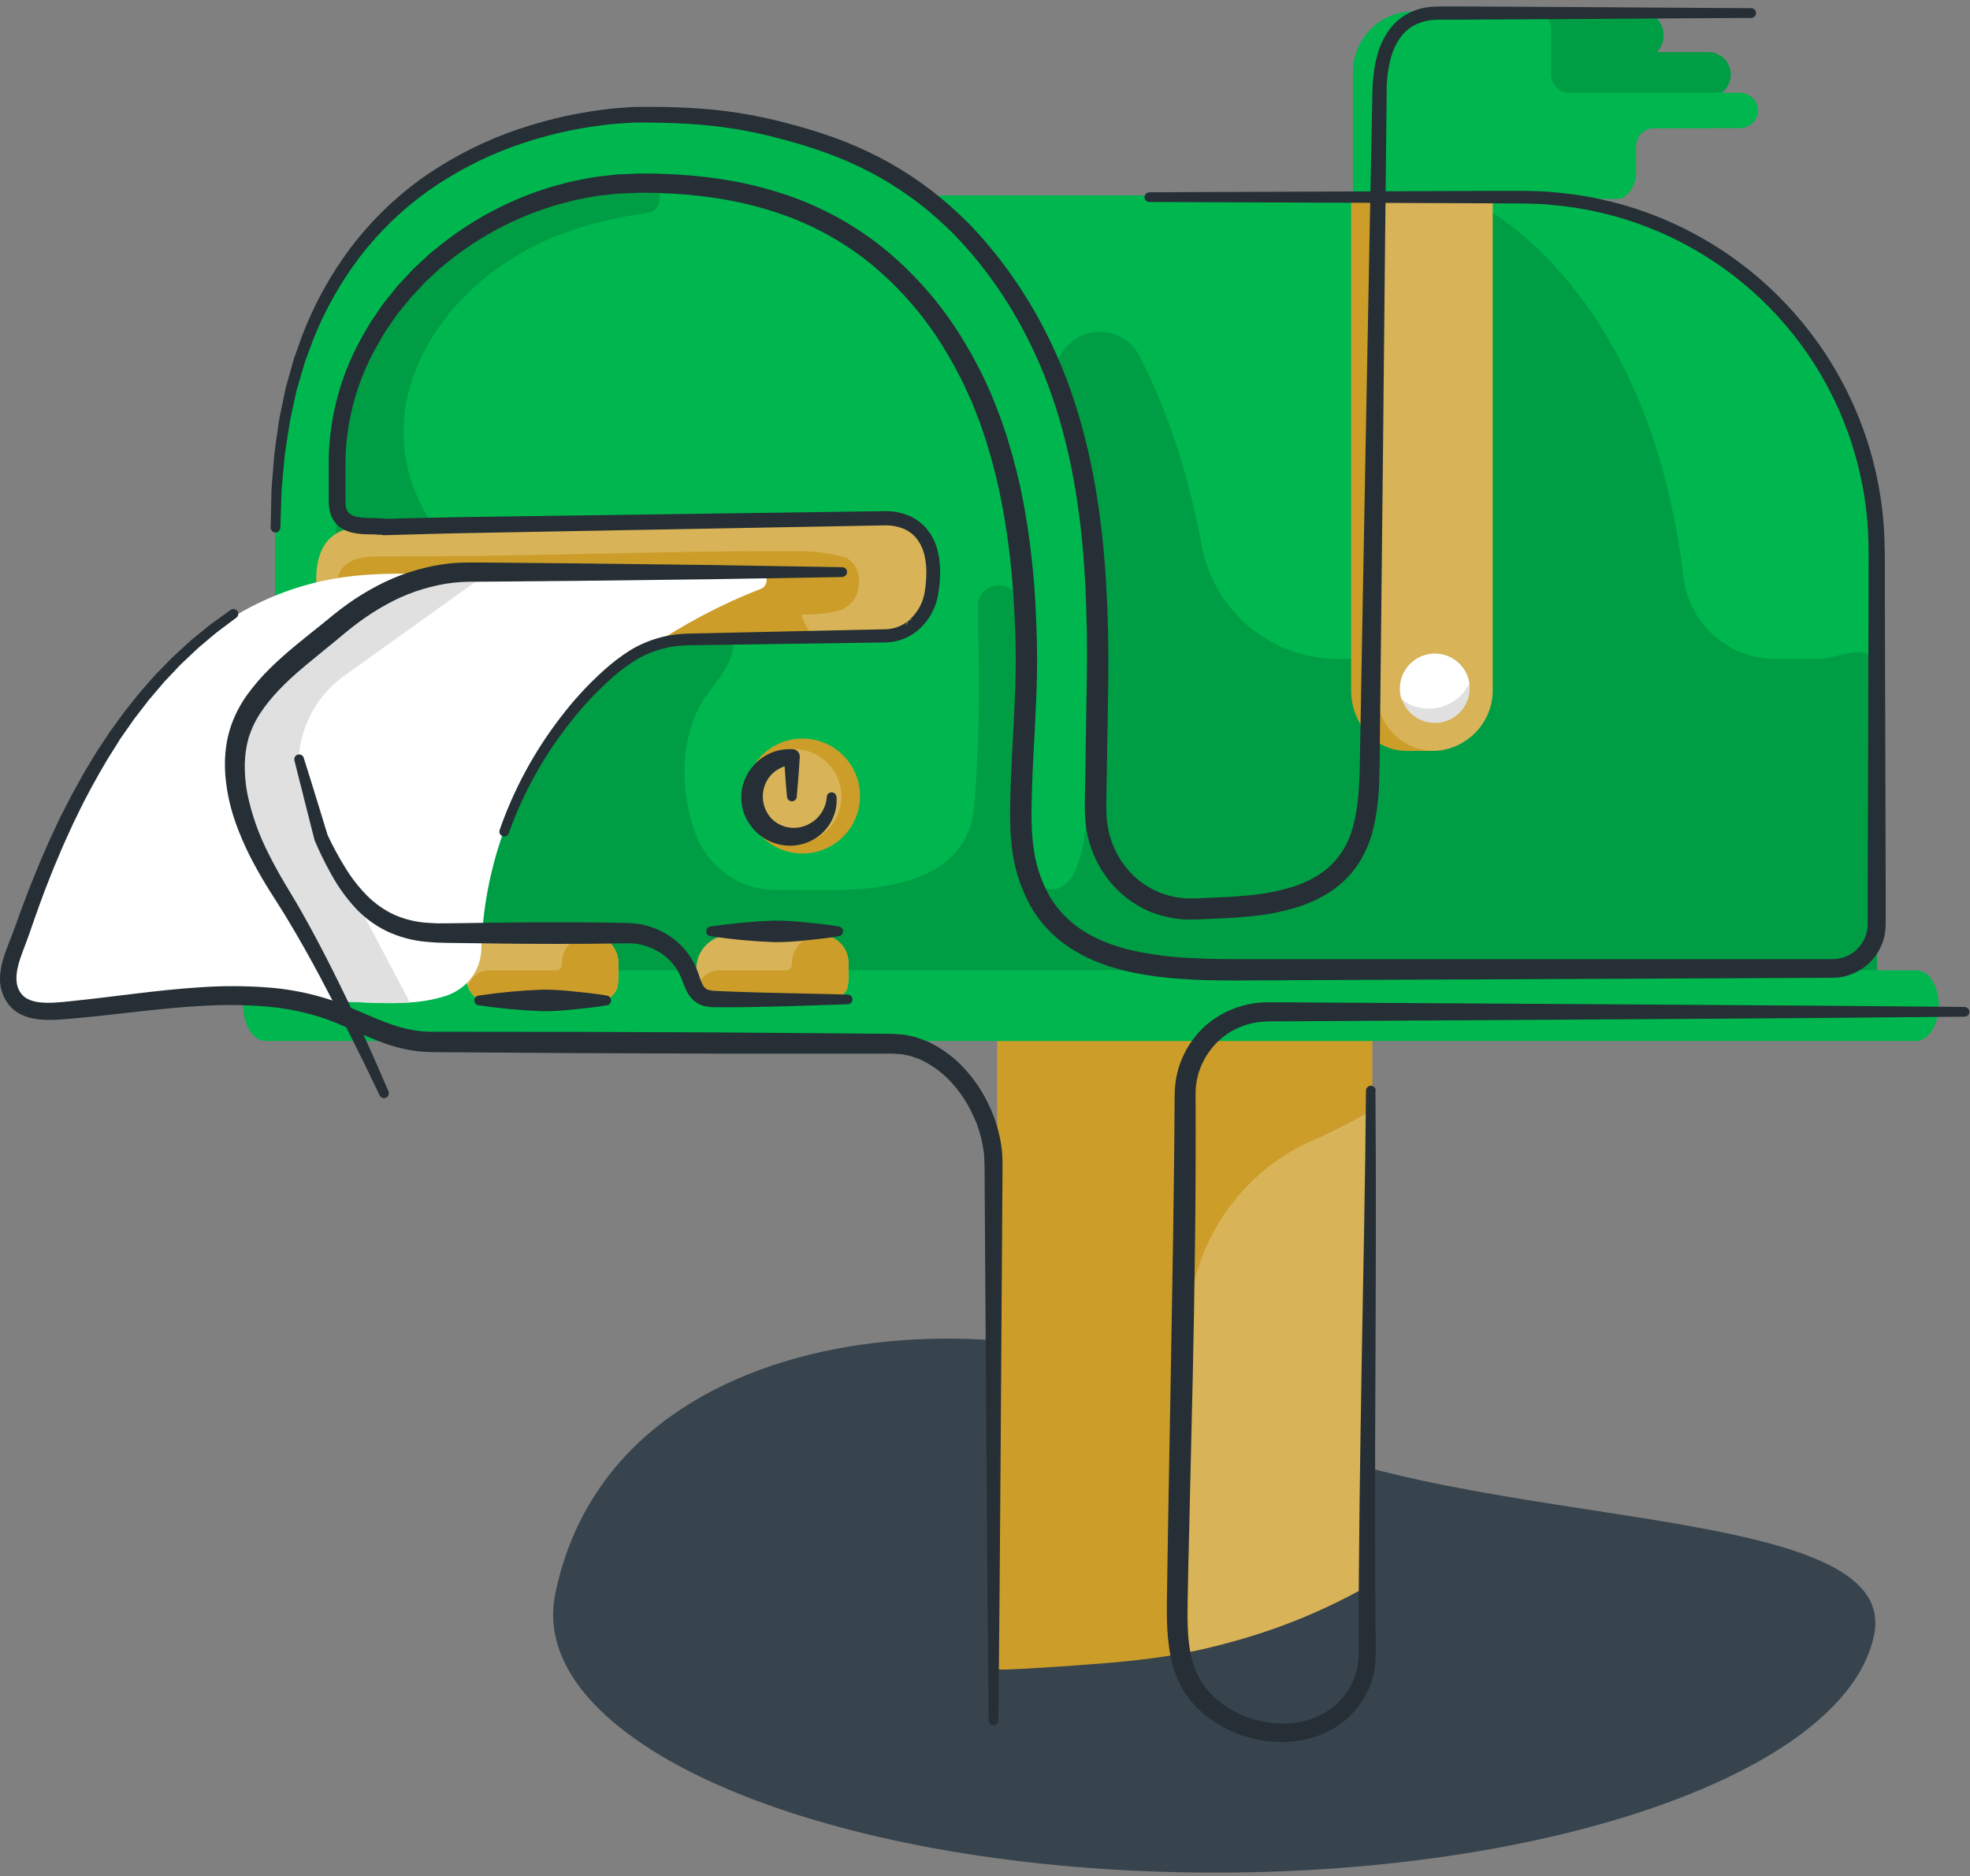<?xml version="1.0" encoding="UTF-8"?>
<svg width="274px" height="261px" viewBox="0 0 274 261" version="1.1" xmlns="http://www.w3.org/2000/svg" xmlns:xlink="http://www.w3.org/1999/xlink">
    <rect x="0" y="0" width="274" height="261" fill="#808080" stroke="none"/>
    <title>Mailbox</title>
    <g id="Page-1" stroke="none" stroke-width="1" fill="none" fill-rule="evenodd">
        <g id="Fineval---Onboarding---Desktop-HD" transform="translate(-910, -2058)" fill-rule="nonzero">
            <g id="Newsletter" transform="translate(80, 2058.895)">
                <g id="Mailbox" transform="translate(830, 0)">
                    <path d="M260.661,226.541 C257.927,239.877 236.881,250.918 207.933,256.216 C193.483,258.859 177.514,259.984 161.607,259.477 C160.46,259.441 159.323,259.397 158.189,259.346 C109.267,257.111 73.271,240.139 77.231,220.813 C85.644,179.776 145.546,178.636 171.689,195.644 C198.173,212.874 264.715,206.771 260.661,226.541 Z" id="Path" fill="#37444D"></path>
                    <path d="M188.663,26.776 L221.647,26.776 C223.008,26.776 224.109,24.69 224.109,23.318 L224.109,19.392 C224.109,18.033 225.212,16.931 226.572,16.931 L237.896,16.931 C239.256,16.931 240.358,15.828 240.358,14.469 L240.358,14.469 C240.358,13.11 239.256,12.008 237.896,12.008 L215.247,12.008 C213.887,12.008 212.785,10.906 212.785,9.546 L212.785,3.147 C212.785,1.788 211.683,0.686 210.323,0.686 L196.591,0.686 C191.942,0.686 188.172,4.454 188.172,9.102 L188.172,26.771 L188.663,26.776 Z" id="Path" fill="#00B74F"></path>
                    <path d="M237.588,6.35 L216.663,6.35 C215.83,6.35 215.031,6.68 214.443,7.269 C213.854,7.858 213.523,8.656 213.523,9.488 L213.523,9.488 C213.523,11.222 214.929,12.627 216.663,12.627 L237.588,12.627 C238.421,12.629 239.221,12.299 239.811,11.71 C240.401,11.121 240.733,10.322 240.733,9.488 L240.733,9.488 C240.733,8.655 240.401,7.856 239.811,7.267 C239.221,6.678 238.421,6.348 237.588,6.35 Z" id="Path" fill="#009E44"></path>
                    <path d="M190.88,153.447 L190.88,219.105 C184.741,222.723 178.164,225.54 171.31,227.487 C169.311,228.038 167.3,228.519 165.278,228.928 L165.278,163.246 C174.292,161.407 182.942,158.096 190.88,153.447 L190.88,153.447 Z" id="Path" fill="#A66A3C"></path>
                    <path d="M190.88,153.447 L190.88,219.347 C184.741,222.906 178.161,225.642 171.31,227.487 C169.311,228.038 167.3,228.519 165.278,228.928 L165.278,163.246 C174.292,161.407 182.942,158.096 190.88,153.447 Z" id="Path" fill="#D9B357"></path>
                    <path d="M165.278,184.287 L165.278,228.925 C167.296,228.516 169.307,228.035 171.31,227.484 C169.355,228.039 167.377,228.52 165.376,228.925 C160.902,229.821 156.352,230.268 151.803,230.608 C150.788,230.686 138.694,231.588 138.694,231.283 L138.694,133.573 L190.877,133.573 L190.877,153.447 C188.194,155.017 185.427,156.439 182.588,157.704 C172.075,162.372 165.293,172.787 165.278,184.287 Z" id="Path" fill="#CC9D29"></path>
                    <path d="M152.668,91.746 L38.258,91.746 L38.258,72.55 C38.258,13.979 88.474,15.097 88.474,15.097 C100.174,15.097 112.242,15.507 122.572,21.574 C147.107,35.974 152.677,65.517 152.668,91.746 Z" id="Path" fill="#00B74F"></path>
                    <path d="M38.751,70.088 C38.751,70.088 36.289,18.161 90.691,18.161 C145.094,18.161 152.478,80.672 152.478,80.672 L156.26,129.645 L156.733,135.799 L157.021,139.612 L38.751,136.044 L38.751,70.088 Z" id="Path" fill="#00B74F"></path>
                    <ellipse id="Oval" fill="#CC9D29" cx="111.614" cy="109.835" rx="8" ry="7.998"></ellipse>
                    <path d="M89.325,24.569 C85.076,24.743 80.864,25.436 76.784,26.632 C66.088,29.855 53.143,38.68 49.744,49.999 C48.095,55.475 47.218,61.744 46.861,68.921 C45.468,98.208 46.861,124.754 46.861,124.754 L57.545,125.866 L95.128,125.904 L50.871,121.093 C50.871,121.093 81.16,94.936 62.873,75.504 C62.795,75.421 62.72,75.34 62.648,75.259 C48.144,58.83 59.909,38.545 78.026,31.694 C81.864,30.258 85.858,29.279 89.925,28.777 C92.603,28.434 92.277,24.453 89.582,24.557 L89.325,24.569 Z" id="Path" fill="#009E44"></path>
                    <ellipse id="Oval" fill="#D9B357" cx="110.446" cy="109.896" rx="6.585" ry="6.583"></ellipse>
                    <path d="M129.581,81.473 C129.316,83.315 128.376,84.993 126.943,86.18 C124.008,87.503 120.6,87.474 117.351,87.411 C116.858,87.396 116.362,87.391 115.869,87.376 C98.55,87.032 81.226,86.686 63.899,86.339 L52.944,86.122 C50.926,86.082 48.824,86.013 47.091,84.99 C45.962,84.317 45.167,83.201 44.9,81.914 L44.526,84.416 C43.692,80.381 43.372,75.213 46.941,73.213 C48.346,72.429 50.032,72.391 51.644,72.411 L51.854,72.411 C52.376,72.411 52.898,72.411 53.42,72.411 C63.568,72.469 73.67,72.166 83.766,71.835 C96.065,71.432 108.359,70.97 120.724,71.097 C121.243,71.105 121.761,71.142 122.275,71.21 C124.12,71.452 125.92,71.963 127.617,72.726 C129.278,74.21 130.287,76.922 129.581,81.473 Z" id="Path" fill="#D9B357"></path>
                    <path d="M119.285,81.39 C119.029,82.425 118.227,83.338 117.054,83.935 C115.324,84.436 113.41,84.58 111.475,84.609 C111.742,85.426 112.106,86.208 112.559,86.938 C112.688,87.168 112.687,87.448 112.556,87.676 C112.424,87.905 112.183,88.047 111.919,88.051 L102.598,88.143 C99.969,88.172 97.198,88.463 94.584,88.157 C92.511,87.912 90.438,86.295 90.818,84.367 C81.798,84.254 72.779,84.138 63.761,84.018 C60.674,83.978 57.584,83.939 54.489,83.9 C52.791,83.88 51.004,83.845 49.542,83.289 C48.605,82.929 47.873,82.295 47.691,81.626 L47.371,82.981 C46.673,80.799 46.385,78 49.415,76.928 C50.603,76.504 52.03,76.484 53.394,76.496 L53.57,76.496 L54.893,76.496 C63.47,76.524 72.009,76.363 80.552,76.176 C90.951,75.96 101.341,75.712 111.795,75.778 C112.208,75.778 112.66,75.804 113.11,75.841 C114.638,75.966 116.15,76.239 117.625,76.657 C119.029,77.447 119.879,78.914 119.285,81.39 Z" id="Path" fill="#CC9D29"></path>
                    <path d="M257.587,131.368 C257.051,132.674 259.565,132.098 258.452,132.968 C255.78,135.055 250.486,134.072 247.174,134.164 C230.452,134.164 213.684,133.21 196.917,133.447 C185.641,133.608 173.778,133.158 162.764,136.041 C160.605,136.6 158.486,137.304 156.422,138.148 C154.64,138.877 153.665,138.257 151.878,138.995 C151.503,137.842 150.46,137.897 150.647,136.534 C150.673,136.372 150.69,136.205 150.716,136.041 C151.012,133.865 151.283,131.733 151.529,129.642 C152.106,124.715 152.547,120.013 152.852,115.536 C153.954,99.548 153.478,86.29 152.028,75.36 C150.122,60.888 142.266,50.572 138.446,43.136 C131.633,29.878 122.69,26.283 122.69,26.283 L159.527,26.283 C166.075,26.283 172.623,26.292 179.172,26.309 C191.096,26.33 203.014,26.33 214.939,26.171 C215.948,26.157 216.971,26.082 217.946,26.332 C219.335,26.693 223.593,28.267 224.971,28.638 C228.567,29.641 229.008,30.03 232.603,31.454 C238.354,33.737 243.976,38.011 248.46,43.05 C251.034,45.905 253.234,49.077 255.007,52.489 C261.027,64.307 261.295,76.945 261.038,90.008 C260.877,98.214 258.631,107.431 258.824,115.602 C258.916,119.888 259.346,127.097 257.587,131.368 Z" id="Path" fill="#00B74F"></path>
                    <path d="M46.062,126.146 C45.402,128.676 44.707,131.305 44.28,133.928 C44.227,134.253 44.178,134.577 44.133,134.902 C42.277,134.672 40.422,134.416 38.569,134.135 C38.918,129.236 38.785,131.109 39.131,126.201 L46.062,126.146 Z" id="Path" fill="#B32D19"></path>
                    <path d="M260.914,94.072 C260.914,93.144 260.943,91.524 260.669,90.996 C259.36,88.486 255.601,90.749 252.767,90.751 L246.943,90.751 C240.436,90.758 234.949,85.905 234.163,79.447 C229.679,42.104 209.755,29.509 204.407,26.779 C204.12,26.63 203.776,26.638 203.496,26.8 C203.216,26.963 203.039,27.257 203.026,27.581 L200.431,89.858 C200.409,90.364 199.992,90.763 199.485,90.763 L186.051,90.763 C176.76,90.734 168.812,84.085 167.147,74.948 C165.417,65.699 162.701,56.813 158.497,48.633 C157.639,46.948 156.059,45.748 154.206,45.372 C152.352,44.997 150.429,45.489 148.983,46.707 L148.891,46.785 C146.911,48.45 146.182,51.174 147.066,53.605 C153.954,72.195 153.034,93.712 151.053,113.766 C150.913,115.208 150.658,116.637 150.289,118.038 C149.883,119.583 149.272,121.396 147.899,122.304 C144.662,124.448 142.07,119.361 142.26,116.724 C143.104,105.531 142.949,94.285 141.799,83.119 C141.421,79.459 135.975,79.779 136.016,83.459 C136.116,92.714 136.396,101.041 135.439,111.674 C135.07,115.709 132.579,118.911 128.938,120.586 C122.48,123.558 114.874,122.823 107.978,122.872 C102.463,122.912 98.098,119.413 96.446,114.225 C94.716,108.815 94.604,102.309 97.406,97.219 C98.68,94.913 100.716,93.066 101.65,90.564 C101.812,90.129 101.923,89.676 101.981,89.215 C102.014,88.949 101.932,88.681 101.757,88.478 C101.581,88.276 101.327,88.157 101.059,88.152 C87.91,87.89 74.76,87.628 61.607,87.365 C61.305,87.355 61.017,87.491 60.832,87.731 C59.437,89.477 58.364,91.527 57.427,93.51 C55.152,98.315 53.143,103.255 51.373,108.261 C49.547,113.39 47.973,118.595 46.65,123.877 C46.463,124.621 46.267,125.379 46.074,126.143 C45.413,128.674 44.719,131.302 44.292,133.925 C44.25,134.18 44.314,134.441 44.469,134.648 C44.624,134.855 44.857,134.989 45.114,135.02 C64.142,137.326 83.296,137.257 102.503,136.559 C122.555,135.83 142.652,134.418 162.689,134.314 C189.925,134.176 217.375,138.891 244.279,135.559 L244.36,135.559 L260.144,135.095 C260.653,135.08 261.058,134.664 261.061,134.156 C261.113,120.759 260.764,107.472 260.914,94.072 Z" id="Path" fill="#009E44"></path>
                    <path d="M204.663,26.776 L204.663,95.132 C204.663,99.652 203.153,103.56 198.632,103.56 L195.68,103.56 C191.159,103.56 187.925,99.652 187.925,95.132 L187.925,26.776 L204.663,26.776 Z" id="Path" fill="#CC9D29"></path>
                    <path d="M207.619,9.621 L207.619,95.132 C207.622,97.994 206.164,100.659 203.752,102.2 C202.466,103.048 200.968,103.518 199.428,103.557 L199.428,103.557 C194.907,103.557 191.355,99.649 191.355,95.13 L191.355,9.621 C191.355,5.102 194.896,1.686 199.428,1.686 L199.428,1.686 C203.954,1.675 207.619,5.09 207.619,9.621 Z" id="Path" fill="#D9B357"></path>
                    <path d="M269.651,138.894 C269.651,141.725 268.208,143.918 266.447,143.918 L37.03,143.918 C36.145,143.918 35.343,143.445 34.764,142.52 C34.128,141.48 33.803,140.28 33.825,139.061 C33.825,136.231 35.268,134.089 37.03,134.089 L266.447,134.089 C267.391,134.092 268.259,134.608 268.713,135.435 C269.348,136.475 269.673,137.675 269.651,138.894 L269.651,138.894 Z" id="Path" fill="#00B74F"></path>
                    <path d="M117.916,136.133 C117.916,136.133 117.916,136.159 117.916,136.167 C117.927,136.203 117.936,136.24 117.942,136.277 C117.552,137.6 116.337,138.508 114.958,138.508 L100.168,138.508 C100.076,138.508 99.986,138.508 99.897,138.508 C98.832,138.415 97.877,137.817 97.328,136.9 C97.302,136.856 97.279,136.816 97.259,136.773 C97.161,136.59 97.084,136.396 97.028,136.196 C96.928,135.918 96.867,135.627 96.847,135.332 L96.847,133.856 C96.847,131.274 98.94,129.181 101.523,129.181 L114.139,129.181 C116.279,129.181 118.014,130.915 118.014,133.055 L118.014,135.334 C118.016,135.604 117.983,135.872 117.916,136.133 Z" id="Path" fill="#D9B357"></path>
                    <path d="M117.916,136.133 C117.916,136.133 117.916,136.159 117.916,136.167 C117.927,136.203 117.936,136.24 117.942,136.277 C117.552,137.6 116.337,138.508 114.958,138.508 L100.168,138.508 C100.076,138.508 99.986,138.508 99.897,138.508 C98.819,138.455 97.846,137.846 97.328,136.9 C97.302,136.856 97.279,136.816 97.259,136.773 C97.188,136.622 97.13,136.466 97.086,136.306 C97.487,134.951 98.755,134.04 100.168,134.092 L109.339,134.092 C109.554,134.09 109.758,134.002 109.907,133.847 C110.056,133.693 110.137,133.485 110.132,133.271 L110.132,133.144 C110.133,130.937 111.923,129.148 114.131,129.146 L114.131,129.146 C116.27,129.148 118.004,130.881 118.005,133.02 L118.005,135.3 C118.014,135.58 117.984,135.861 117.916,136.133 Z" id="Path" fill="#CC9D29"></path>
                    <path d="M85.914,136.133 C85.914,136.133 85.914,136.159 85.914,136.167 C85.925,136.203 85.934,136.24 85.94,136.277 C85.55,137.6 84.336,138.508 82.956,138.508 L68.166,138.508 C68.074,138.508 67.985,138.508 67.895,138.508 C66.831,138.415 65.875,137.817 65.327,136.9 C65.301,136.856 65.278,136.816 65.257,136.773 C65.159,136.59 65.082,136.396 65.027,136.196 C64.926,135.918 64.865,135.627 64.845,135.332 L64.845,133.856 C64.845,131.274 66.939,129.181 69.521,129.181 L82.138,129.181 C84.278,129.181 86.012,130.915 86.012,133.055 L86.012,135.334 C86.015,135.604 85.982,135.872 85.914,136.133 Z" id="Path" fill="#D9B357"></path>
                    <path d="M85.914,136.133 C85.914,136.133 85.914,136.159 85.914,136.167 C85.925,136.203 85.934,136.24 85.94,136.277 C85.55,137.6 84.336,138.508 82.956,138.508 L68.166,138.508 C68.074,138.508 67.985,138.508 67.895,138.508 C66.818,138.455 65.845,137.846 65.327,136.9 C65.301,136.856 65.278,136.816 65.257,136.773 C65.187,136.622 65.129,136.466 65.084,136.306 C65.485,134.951 66.754,134.04 68.166,134.092 L77.337,134.092 C77.552,134.09 77.757,134.002 77.906,133.847 C78.055,133.693 78.136,133.485 78.13,133.271 L78.13,133.144 C78.132,130.937 79.921,129.148 82.129,129.146 L82.129,129.146 C84.268,129.148 86.002,130.881 86.004,133.02 L86.004,135.3 C86.012,135.58 85.982,135.861 85.914,136.133 L85.914,136.133 Z" id="Path" fill="#CC9D29"></path>
                    <path d="M227.927,0.556 L206.633,0.556 C205.715,0.556 204.835,0.921 204.186,1.569 C203.537,2.218 203.173,3.098 203.173,4.015 L203.173,4.015 C203.173,5.925 204.722,7.474 206.633,7.474 L227.927,7.474 C229.837,7.474 231.386,5.925 231.386,4.015 L231.386,4.015 C231.386,3.098 231.022,2.218 230.373,1.569 C229.724,0.921 228.844,0.556 227.927,0.556 L227.927,0.556 Z" id="Path" fill="#009E44"></path>
                    <path d="M191.303,26.652 L224.995,26.776 C226.416,26.776 227.566,24.69 227.566,23.318 L227.566,19.392 C227.598,18.003 228.748,16.902 230.138,16.931 L241.958,16.931 C243.348,16.959 244.498,15.858 244.53,14.469 L244.53,14.469 C244.498,13.08 243.348,11.979 241.958,12.008 L218.309,12.008 C216.919,12.037 215.769,10.935 215.737,9.546 L215.737,3.147 C215.706,1.758 214.555,0.657 213.165,0.686 L198.814,0.686 C193.956,0.686 190.018,4.456 190.018,9.102 L190.018,26.771 L191.303,26.652 Z" id="Path" fill="#00B74F"></path>
                    <path d="M105.79,81.035 C95.028,85.168 83.813,92.651 77.758,100.551 C71.059,109.377 67.28,120.072 66.947,131.147 C66.857,134.222 64.868,136.689 61.985,137.643 C60.375,138.147 58.708,138.451 57.023,138.548 C53.766,138.785 50.312,138.499 47.097,138.39 C46.255,138.361 45.428,138.346 44.626,138.349 C33.801,138.447 22.975,138.969 12.149,138.969 C8.909,139.038 8.133,138.811 2.765,138.811 C-0.297,138.811 2.168,131.645 3.514,127.996 C10.935,107.869 21.747,85.088 44.713,79.949 C52.393,78.219 60.587,79.136 68.388,79.205 C76.551,79.274 84.712,79.237 92.871,79.093 C96.991,79.015 101.128,78.752 105.268,78.516 C105.907,78.487 106.473,78.927 106.603,79.553 C106.732,80.18 106.388,80.808 105.79,81.035 Z" id="Path" fill="#FFFFFF"></path>
                    <path d="M43.404,112.807 L57.018,138.554 C53.76,138.79 50.306,138.505 47.091,138.395 L33.556,112.807 C29.847,106.058 31.767,97.604 38.027,93.118 L57.681,79.035 C59.122,79.078 60.59,79.144 62.043,79.202 C63.726,79.271 65.41,79.315 67.094,79.346 L47.873,93.118 C41.614,97.604 39.695,106.059 43.404,112.807 L43.404,112.807 Z" id="Path" fill="#E0E0E0"></path>
                    <path d="M204.407,94.885 C204.386,97.482 202.313,99.597 199.716,99.671 C197.119,99.745 194.928,97.752 194.759,95.16 C194.59,92.568 196.502,90.307 199.087,90.043 C201.671,89.778 204.002,91.606 204.361,94.178 C204.391,94.413 204.406,94.648 204.407,94.885 L204.407,94.885 Z" id="Path" fill="#E0E0E0"></path>
                    <path d="M204.369,94.176 C203.541,95.86 202,97.084 200.171,97.511 C198.343,97.937 196.419,97.521 194.93,96.378 C194.375,94.636 194.844,92.729 196.144,91.444 C197.445,90.158 199.357,89.71 201.093,90.285 C202.829,90.86 204.096,92.36 204.372,94.167 L204.369,94.176 Z" id="Path" fill="#FFFFFF"></path>
                    <path d="M42.231,104.485 C43.384,108.103 44.474,111.732 45.595,115.355 L45.546,115.222 C46.266,116.765 47.074,118.264 47.968,119.713 C48.823,121.136 49.842,122.454 51.004,123.641 C52.12,124.78 53.435,125.705 54.884,126.371 C56.353,127.008 57.922,127.383 59.52,127.477 C59.932,127.498 60.339,127.529 60.754,127.541 L62.008,127.541 L64.623,127.509 L69.853,127.443 C71.583,127.414 73.339,127.417 75.083,127.405 C76.827,127.394 78.568,127.405 80.313,127.405 C82.057,127.405 83.798,127.431 85.542,127.46 C86.407,127.486 87.238,127.46 88.293,127.558 C89.282,127.669 90.252,127.914 91.176,128.287 C93.042,129.025 94.656,130.286 95.823,131.919 C96.11,132.33 96.367,132.761 96.59,133.21 C96.805,133.651 96.991,134.106 97.147,134.571 C97.435,135.421 97.674,136.142 98.011,136.473 C98.164,136.644 98.365,136.765 98.588,136.819 C98.928,136.903 99.276,136.949 99.626,136.954 L102.221,137.055 C103.951,137.122 105.68,137.168 107.433,137.208 L117.893,137.453 C118.265,137.453 118.567,137.755 118.567,138.127 C118.567,138.5 118.265,138.802 117.893,138.802 L117.893,138.802 C114.41,138.9 110.927,139.053 107.433,139.128 C105.686,139.168 103.939,139.203 102.186,139.217 L99.554,139.217 C99.031,139.223 98.51,139.169 98,139.056 C97.367,138.907 96.788,138.586 96.328,138.127 C95.923,137.709 95.598,137.221 95.368,136.686 C95.152,136.216 94.999,135.781 94.849,135.389 C94.715,135.032 94.558,134.685 94.379,134.349 C94.201,134.024 94,133.713 93.776,133.418 C92.854,132.232 91.614,131.333 90.201,130.824 C89.5,130.565 88.767,130.403 88.022,130.342 C87.339,130.288 86.407,130.342 85.545,130.342 C83.815,130.371 82.06,130.394 80.315,130.397 C78.571,130.4 76.83,130.414 75.086,130.397 C73.341,130.38 71.6,130.397 69.856,130.36 L64.626,130.293 L62.011,130.262 L60.65,130.218 C60.195,130.195 59.733,130.149 59.275,130.112 C57.388,129.947 55.543,129.454 53.826,128.653 C52.115,127.823 50.578,126.673 49.3,125.264 C48.074,123.909 47.009,122.417 46.128,120.816 C45.249,119.263 44.46,117.66 43.767,116.015 L43.767,115.992 C43.752,115.956 43.739,115.919 43.73,115.882 C42.801,112.204 41.847,108.535 40.942,104.849 C40.876,104.504 41.085,104.167 41.422,104.072 C41.76,103.978 42.114,104.157 42.236,104.485 L42.231,104.485 Z" id="Path" fill="#252F35"></path>
                    <path d="M69.501,114.536 C71.463,108.907 74.317,103.631 77.954,98.908 C79.759,96.527 81.786,94.322 84.009,92.325 C85.133,91.31 86.34,90.391 87.618,89.578 C88.94,88.774 90.371,88.165 91.868,87.771 C92.616,87.575 93.377,87.432 94.145,87.345 C94.903,87.266 95.664,87.226 96.426,87.226 L100.828,87.128 L109.636,86.935 L118.444,86.742 L122.846,86.647 C123.171,86.649 123.496,86.627 123.817,86.581 C124.126,86.534 124.43,86.46 124.726,86.359 C125.319,86.157 125.871,85.851 126.357,85.457 L126.934,85.249 C126.827,85.25 126.72,85.269 126.62,85.307 C126.365,85.4 126.164,85.6 126.069,85.854 C126.034,85.947 126.015,86.044 126.011,86.143 L126.363,85.439 C127.623,84.379 128.439,82.884 128.649,81.251 C128.906,79.496 128.955,77.703 128.523,76.107 C128.322,75.335 127.963,74.613 127.467,73.988 C126.973,73.392 126.339,72.927 125.622,72.633 C124.875,72.335 124.077,72.182 123.273,72.184 L120.499,72.233 L98.141,72.645 L75.786,73.057 L64.612,73.265 C60.887,73.331 57.165,73.464 53.44,73.553 C53.289,73.556 53.14,73.531 52.999,73.478 L52.872,73.429 L53.281,73.504 C52.889,73.504 52.532,73.475 52.212,73.458 C52.053,73.458 51.903,73.44 51.765,73.438 L51.263,73.438 C50.513,73.438 49.765,73.361 49.032,73.207 C48.611,73.112 48.205,72.965 47.821,72.769 C47.612,72.661 47.413,72.537 47.224,72.397 C46.651,71.942 46.222,71.332 45.987,70.639 C45.858,70.229 45.776,69.805 45.742,69.376 C45.742,69.18 45.719,68.961 45.719,68.8 L45.719,67.295 L45.719,65.295 L45.719,63.278 C45.719,62.589 45.745,61.897 45.794,61.208 C46.172,55.68 47.82,50.314 50.609,45.526 C50.958,44.932 51.289,44.329 51.655,43.747 L52.823,42.047 C53.022,41.758 53.206,41.47 53.417,41.202 L54.063,40.398 C54.495,39.865 54.927,39.323 55.36,38.795 L56.764,37.288 L57.467,36.536 L58.22,35.832 L59.728,34.429 L61.328,33.132 C65.637,29.711 70.524,27.089 75.757,25.39 C76.4,25.142 77.075,25.001 77.735,24.814 C78.395,24.626 79.056,24.433 79.73,24.298 C81.082,24.053 82.42,23.721 83.795,23.603 C84.479,23.525 85.162,23.436 85.848,23.37 L87.912,23.283 L88.944,23.243 L89.951,23.243 C90.628,23.243 91.306,23.243 91.986,23.28 C97.409,23.442 102.869,24.177 108.117,25.814 C113.4,27.425 118.334,30.014 122.661,33.446 C126.945,36.907 130.624,41.056 133.548,45.722 C133.911,46.298 134.251,46.898 134.603,47.486 L135.128,48.37 L135.606,49.278 L136.558,51.097 L137.423,52.962 L137.846,53.896 L138.227,54.847 C138.478,55.481 138.74,56.112 138.982,56.749 C139.42,58.04 139.911,59.314 140.28,60.626 C141.074,63.226 141.733,65.866 142.254,68.535 C142.773,71.198 143.165,73.881 143.468,76.568 C143.771,79.254 143.976,81.949 144.088,84.638 C144.201,87.327 144.287,90.028 144.232,92.734 C144.14,98.136 143.708,103.465 143.537,108.754 C143.491,110.077 143.471,111.394 143.465,112.709 L143.517,114.625 C143.558,115.259 143.63,115.888 143.682,116.519 C143.947,118.987 144.688,121.38 145.864,123.566 C147.065,125.683 148.789,127.457 150.872,128.717 C151.927,129.367 153.046,129.907 154.21,130.331 C154.787,130.57 155.401,130.734 156.001,130.93 C156.6,131.126 157.223,131.27 157.852,131.394 C160.386,131.928 162.959,132.254 165.546,132.372 C168.161,132.516 170.802,132.536 173.463,132.53 L189.487,132.53 L253.528,132.53 C254.177,132.53 254.926,132.53 255.393,132.504 C255.918,132.445 256.431,132.304 256.913,132.086 C257.885,131.644 258.685,130.896 259.193,129.956 C259.443,129.489 259.614,128.983 259.7,128.46 C259.744,128.198 259.769,127.933 259.775,127.668 L259.775,126.667 L259.775,122.664 L259.822,106.653 L259.868,90.642 L259.891,82.635 L259.891,78.631 C259.891,77.303 259.917,75.945 259.873,74.657 C259.832,72.045 259.568,69.441 259.083,66.875 C258.607,64.308 257.927,61.783 257.051,59.323 C250.685,41.608 234.583,29.219 215.824,27.604 C215.169,27.56 214.518,27.483 213.863,27.465 L211.897,27.41 L207.895,27.39 L191.88,27.324 L159.861,27.203 C159.489,27.203 159.186,26.901 159.186,26.528 C159.186,26.156 159.489,25.854 159.861,25.854 L191.894,25.721 L207.91,25.655 L211.917,25.655 L213.955,25.701 C214.633,25.716 215.31,25.791 215.988,25.834 C241.579,27.918 261.476,48.964 262.116,74.625 C262.171,76.003 262.148,77.314 262.16,78.66 L262.16,82.664 L262.183,90.671 L262.229,106.682 L262.275,122.693 L262.275,126.696 L262.275,127.696 C262.271,128.098 262.237,128.499 262.174,128.895 C261.786,131.321 260.216,133.394 257.985,134.424 C257.255,134.76 256.477,134.979 255.679,135.072 C254.814,135.141 254.237,135.113 253.542,135.124 L189.478,135.412 L173.469,135.487 C168.121,135.51 162.652,135.487 157.203,134.308 C156.523,134.173 155.848,133.974 155.185,133.798 C154.522,133.622 153.838,133.395 153.167,133.127 C151.817,132.635 150.521,132.007 149.298,131.253 C146.793,129.731 144.719,127.594 143.272,125.045 C141.905,122.521 141.041,119.756 140.729,116.902 C140.669,116.205 140.591,115.507 140.548,114.81 L140.49,112.726 C140.49,111.374 140.516,110.022 140.562,108.691 C140.735,103.31 141.168,97.992 141.257,92.717 C141.312,90.086 141.24,87.454 141.116,84.808 C140.992,82.162 140.787,79.539 140.51,76.919 C139.916,71.691 138.994,66.5 137.472,61.496 C137.126,60.234 136.658,59.015 136.246,57.778 C136.018,57.167 135.771,56.565 135.531,55.959 L135.171,55.052 L134.77,54.161 L133.963,52.383 L133.066,50.653 L132.616,49.788 L132.123,48.95 C131.792,48.391 131.472,47.826 131.132,47.272 C128.394,42.86 124.944,38.931 120.92,35.648 C116.871,32.414 112.25,29.97 107.298,28.442 C102.35,26.874 97.132,26.136 91.891,25.964 C91.236,25.935 90.579,25.926 89.922,25.92 L88.933,25.92 L87.964,25.958 L86.027,26.027 C85.384,26.088 84.741,26.171 84.101,26.24 C82.809,26.341 81.549,26.655 80.275,26.877 C79.641,26.998 79.021,27.2 78.392,27.356 C77.764,27.511 77.133,27.661 76.527,27.892 C71.574,29.461 66.942,31.903 62.85,35.103 L61.334,36.32 L59.892,37.64 L59.177,38.3 L58.526,39.02 L57.194,40.435 C56.776,40.931 56.375,41.439 55.965,41.94 L55.354,42.681 C55.155,42.934 54.982,43.208 54.795,43.473 L53.691,45.073 C53.345,45.618 53.033,46.186 52.702,46.739 C50.072,51.202 48.508,56.212 48.132,61.378 C48.083,62.021 48.06,62.664 48.054,63.309 L48.054,65.301 L48.054,67.301 L48.054,68.803 L48.069,69.215 C48.069,69.348 48.103,69.46 48.115,69.587 C48.126,69.714 48.173,69.803 48.196,69.915 C48.256,70.092 48.348,70.256 48.467,70.4 C48.763,70.705 49.151,70.907 49.571,70.976 C50.14,71.094 50.719,71.153 51.301,71.155 L51.799,71.155 C51.995,71.155 52.177,71.155 52.35,71.181 C52.696,71.204 53.002,71.227 53.278,71.227 L53.278,71.227 C53.417,71.228 53.555,71.254 53.685,71.305 L53.812,71.354 L53.371,71.279 C57.098,71.198 60.826,71.083 64.554,71.031 L75.737,70.872 L98.098,70.558 L120.456,70.244 L123.273,70.207 C124.337,70.209 125.39,70.418 126.375,70.82 C127.385,71.243 128.276,71.907 128.969,72.754 C129.636,73.594 130.119,74.564 130.388,75.602 C130.921,77.62 130.809,79.637 130.523,81.551 C130.228,83.652 129.154,85.566 127.514,86.912 L127.865,86.209 C127.861,86.308 127.84,86.405 127.805,86.497 C127.67,86.859 127.326,87.102 126.94,87.108 L127.516,86.904 C126.523,87.7 125.334,88.215 124.074,88.397 C123.668,88.452 123.259,88.478 122.849,88.474 L118.444,88.538 L109.636,88.665 L100.828,88.791 L96.423,88.855 C95.716,88.849 95.01,88.879 94.307,88.947 C92.223,89.169 90.212,89.841 88.414,90.916 C87.212,91.68 86.076,92.542 85.018,93.495 C82.856,95.417 80.881,97.54 79.122,99.836 C75.54,104.411 72.717,109.532 70.761,115.003 C70.639,115.354 70.256,115.54 69.905,115.418 C69.554,115.296 69.368,114.913 69.49,114.562 L69.501,114.536 Z" id="Path" fill="#252F35"></path>
                    <path d="M32.829,85.059 L31.044,86.396 L30.151,87.065 C29.862,87.298 29.574,87.543 29.286,87.783 L27.582,89.224 C27.034,89.725 26.501,90.244 25.959,90.754 L25.149,91.521 C24.883,91.78 24.635,92.06 24.379,92.328 L22.848,93.948 L21.406,95.643 L20.683,96.493 C20.449,96.781 20.227,97.069 20,97.375 L18.639,99.145 L17.362,100.975 L16.722,101.883 L16.145,102.825 L14.949,104.71 C13.441,107.278 11.982,109.878 10.708,112.576 L10.215,113.579 L9.75,114.597 L8.825,116.634 C8.248,118.015 7.637,119.375 7.095,120.773 C5.971,123.54 4.985,126.368 4.005,129.195 C3.486,130.697 2.877,132.037 2.537,133.375 C2.197,134.712 2.148,135.969 2.696,136.934 C2.946,137.407 3.333,137.795 3.806,138.047 C4.348,138.312 4.934,138.477 5.535,138.534 C6.844,138.684 8.286,138.534 9.785,138.378 C15.721,137.779 21.695,136.836 27.784,136.444 C30.849,136.229 33.926,136.229 36.992,136.444 C40.116,136.656 43.201,137.265 46.172,138.254 C49.138,139.301 51.817,140.721 54.533,141.638 C55.849,142.103 57.215,142.411 58.603,142.557 C59.308,142.616 60.015,142.638 60.722,142.624 L62.98,142.624 L81.042,142.641 L99.104,142.713 L117.166,142.851 L121.681,142.892 L123.939,142.912 C124.117,142.912 124.334,142.912 124.547,142.941 L125.184,142.987 C125.397,143.004 125.611,143.016 125.821,143.042 L126.444,143.174 L127.067,143.31 L127.378,143.382 L127.666,143.486 L128.857,143.912 C129.616,144.255 130.347,144.657 131.042,145.114 C132.411,146.01 133.638,147.107 134.681,148.368 L135.076,148.829 C135.203,148.988 135.315,149.152 135.436,149.316 C135.67,149.645 135.918,149.965 136.137,150.299 C136.573,150.974 136.971,151.673 137.33,152.392 C137.69,153.109 138.013,153.845 138.296,154.597 C138.562,155.353 138.786,156.122 138.968,156.903 C139.15,157.691 139.285,158.49 139.371,159.295 C139.412,160.105 139.458,160.949 139.438,161.676 L139.406,166.189 C139.233,190.268 139.118,214.346 138.861,238.425 C138.861,238.797 138.559,239.099 138.187,239.099 C137.814,239.099 137.512,238.797 137.512,238.425 C137.25,214.346 137.14,190.268 136.967,166.189 L136.944,161.67 C136.944,160.889 136.895,160.229 136.86,159.54 C136.775,158.849 136.649,158.164 136.483,157.488 C136.317,156.805 136.114,156.131 135.874,155.47 C135.618,154.817 135.33,154.177 135.009,153.553 C134.69,152.928 134.337,152.321 133.951,151.735 C133.755,151.446 133.536,151.158 133.334,150.887 C133.228,150.749 133.13,150.599 133.02,150.469 L132.674,150.077 C131.788,149.022 130.747,148.106 129.586,147.362 C129.021,146.999 128.428,146.679 127.813,146.405 L126.873,146.083 L126.64,145.999 L126.398,145.95 L125.916,145.852 L125.435,145.751 C125.273,145.734 125.109,145.731 124.948,145.719 L124.46,145.688 C124.288,145.671 124.115,145.665 123.941,145.667 L121.684,145.667 L117.169,145.667 L99.101,145.667 L81.039,145.601 L62.977,145.48 L60.719,145.463 C59.922,145.469 59.124,145.436 58.329,145.362 C56.724,145.187 55.145,144.824 53.624,144.281 C50.635,143.232 47.979,141.791 45.264,140.822 C42.522,139.891 39.673,139.31 36.785,139.093 C33.843,138.867 30.889,138.848 27.945,139.035 C22.009,139.358 16.064,140.272 10.013,140.794 C8.519,140.917 6.945,141.082 5.253,140.886 C4.356,140.785 3.485,140.52 2.684,140.102 C2.259,139.862 1.871,139.563 1.531,139.214 C1.359,139.033 1.199,138.84 1.052,138.638 L0.68,138.035 C0.239,137.204 0.005,136.278 0,135.337 C0.003,134.479 0.124,133.626 0.36,132.801 C0.79,131.224 1.453,129.821 1.929,128.478 C2.955,125.63 3.99,122.785 5.166,119.989 C5.723,118.58 6.366,117.202 6.963,115.81 L7.931,113.749 L8.416,112.72 L8.937,111.708 L9.972,109.691 L11.077,107.696 L11.63,106.699 L12.207,105.722 L13.386,103.771 L14.649,101.854 L15.277,100.903 L15.946,99.978 L17.298,98.124 L18.722,96.337 C18.962,96.049 19.192,95.738 19.437,95.447 L20.193,94.582 C20.697,94.006 21.196,93.429 21.706,92.87 L23.304,91.236 C23.572,90.965 23.831,90.685 24.108,90.426 L24.95,89.653 C25.526,89.14 26.068,88.619 26.639,88.114 L28.409,86.673 C28.698,86.434 28.986,86.189 29.297,85.955 L30.223,85.287 L32.074,83.949 C32.267,83.807 32.521,83.778 32.742,83.874 C32.962,83.97 33.114,84.176 33.141,84.414 C33.168,84.653 33.065,84.887 32.872,85.03 L32.829,85.059 Z" id="Path" fill="#252F35"></path>
                    <path d="M37.646,72.489 L37.722,69.091 L37.759,67.391 C37.773,66.814 37.84,66.261 37.88,65.696 L38.151,62.303 C38.287,61.176 38.463,60.055 38.618,58.928 C38.702,58.366 38.768,57.801 38.869,57.242 L39.218,55.573 L39.567,53.904 L39.743,53.069 C39.812,52.78 39.895,52.521 39.97,52.244 L40.896,48.953 L42.049,45.73 C43.691,41.452 45.91,37.417 48.642,33.737 C51.401,30.056 54.692,26.805 58.407,24.093 C62.146,21.424 66.216,19.253 70.516,17.637 C72.665,16.845 74.855,16.172 77.078,15.619 C79.303,15.076 81.558,14.657 83.83,14.365 C84.966,14.213 86.11,14.115 87.258,14.037 C88.405,13.959 89.602,13.968 90.717,13.973 C92.978,13.973 95.258,14.051 97.536,14.221 C99.819,14.391 102.092,14.679 104.346,15.086 C106.6,15.504 108.823,16.046 111.014,16.66 C113.223,17.265 115.398,17.984 117.532,18.816 C119.674,19.667 121.757,20.658 123.768,21.781 C125.775,22.919 127.701,24.192 129.535,25.592 C131.361,27.007 133.094,28.537 134.724,30.175 C141.15,36.804 145.927,44.874 148.955,53.521 C151.982,62.168 153.322,71.313 153.856,80.361 C154.107,84.889 154.213,89.428 154.144,93.931 L153.928,107.437 L153.873,110.815 C153.873,111.103 153.873,111.391 153.873,111.651 L153.899,112.412 C153.917,112.918 153.967,113.422 154.049,113.922 C154.359,115.919 155.15,117.81 156.355,119.433 C157.542,121.046 159.133,122.317 160.968,123.119 L161.306,123.275 L161.66,123.393 L162.366,123.635 C162.606,123.707 162.854,123.748 163.093,123.805 C163.334,123.869 163.578,123.918 163.825,123.952 L164.572,124.036 L164.944,124.079 L165.322,124.079 L166.077,124.079 C166.316,124.079 166.63,124.062 166.901,124.053 C169.162,123.958 171.379,123.883 173.556,123.661 C175.691,123.482 177.802,123.076 179.852,122.451 C181.83,121.791 183.672,120.842 185.105,119.462 C186.545,118.053 187.584,116.288 188.118,114.346 C189.271,110.351 189.081,105.823 189.207,101.321 L189.447,87.829 L189.946,60.845 L190.453,33.861 L190.715,20.375 L190.848,13.63 L190.883,11.936 L190.906,11.071 L190.966,10.206 C191.062,9.02 191.268,7.846 191.583,6.698 C191.907,5.505 192.435,4.375 193.143,3.361 C193.882,2.309 194.873,1.458 196.026,0.888 C197.16,0.336 198.403,0.041 199.664,0.023 L200.123,0 L201.388,0 L203.075,0 L216.573,0.072 L243.567,0.245 C243.94,0.245 244.242,0.547 244.242,0.919 C244.242,1.292 243.94,1.594 243.567,1.594 L216.573,1.767 L203.075,1.839 L201.388,1.839 L200.111,1.839 L199.728,1.862 C198.727,1.874 197.742,2.109 196.845,2.551 C195.115,3.398 193.976,5.185 193.437,7.197 C193.167,8.222 192.993,9.27 192.918,10.327 L192.869,11.131 L192.869,11.947 L192.849,13.627 L192.777,20.378 L192.633,33.875 L192.367,60.862 L192.079,87.849 L191.929,101.341 C191.894,103.595 191.903,105.823 191.814,108.129 C191.755,110.493 191.419,112.842 190.81,115.127 C190.467,116.318 189.983,117.463 189.369,118.539 C189.228,118.828 189.043,119.076 188.873,119.341 C188.703,119.607 188.519,119.863 188.32,120.107 L188.031,120.482 L187.711,120.828 L187.063,121.514 C185.255,123.278 182.995,124.439 180.72,125.209 C178.472,125.922 176.151,126.381 173.801,126.578 C171.494,126.812 169.217,126.887 166.982,126.982 C166.694,126.982 166.446,127.013 166.117,127.008 L165.186,127.008 L164.719,127.008 L164.255,126.959 L163.324,126.852 C163.014,126.808 162.707,126.747 162.404,126.67 C162.098,126.598 161.79,126.544 161.49,126.454 L160.599,126.166 L160.155,126.013 L159.726,125.82 C157.432,124.812 155.442,123.221 153.954,121.206 C152.463,119.201 151.483,116.865 151.097,114.398 C150.997,113.788 150.935,113.173 150.912,112.556 L150.883,111.631 C150.883,111.342 150.883,111.054 150.883,110.766 L150.938,107.397 L151.154,93.919 C151.241,89.426 151.172,84.967 150.953,80.511 C150.5,71.622 149.26,62.753 146.386,54.394 C144.964,50.219 143.111,46.204 140.856,42.413 C138.614,38.628 135.948,35.112 132.908,31.933 C131.369,30.367 129.732,28.9 128.007,27.543 C126.272,26.203 124.449,24.982 122.549,23.888 C120.639,22.805 118.66,21.848 116.624,21.023 C114.571,20.208 112.477,19.5 110.351,18.902 C108.215,18.288 106.064,17.749 103.896,17.331 C101.724,16.922 99.533,16.627 97.331,16.446 C95.123,16.265 92.903,16.187 90.663,16.158 C89.509,16.158 88.466,16.126 87.362,16.196 C86.257,16.265 85.168,16.348 84.072,16.484 C81.879,16.747 79.703,17.132 77.554,17.637 C75.406,18.157 73.289,18.794 71.211,19.545 C67.067,21.07 63.14,23.129 59.529,25.67 C55.943,28.24 52.754,31.324 50.064,34.821 C47.386,38.342 45.201,42.212 43.568,46.324 L42.415,49.443 L41.478,52.636 C41.4,52.904 41.317,53.167 41.248,53.435 L41.069,54.247 L40.708,55.876 L40.362,57.519 C40.259,58.063 40.187,58.617 40.097,59.167 C39.933,60.268 39.745,61.367 39.601,62.471 L39.296,65.802 C39.252,66.359 39.177,66.912 39.157,67.468 L39.103,69.143 L38.99,72.489 L38.99,72.527 C38.98,72.898 38.671,73.19 38.3,73.18 C37.929,73.169 37.636,72.86 37.646,72.489 Z" id="Path" fill="#252F35"></path>
                    <path d="M117.152,79.372 L98.701,79.681 L80.249,79.905 L71.023,79.989 L66.411,80.026 L65.257,80.026 L64.17,80.067 C63.447,80.116 62.729,80.185 62.011,80.303 C59.127,80.783 56.347,81.751 53.789,83.165 C52.497,83.875 51.253,84.669 50.064,85.54 C48.856,86.405 47.757,87.347 46.529,88.365 C45.301,89.382 44.11,90.325 42.957,91.288 C41.804,92.25 40.651,93.227 39.601,94.265 C37.517,96.332 35.646,98.606 34.761,101.214 L34.585,101.698 L34.467,102.194 C34.373,102.526 34.302,102.864 34.253,103.206 C34.207,103.554 34.141,103.903 34.112,104.255 L34.046,105.318 C34.019,106.757 34.145,108.195 34.42,109.607 C35.035,112.506 36.035,115.309 37.393,117.943 C38.062,119.286 38.794,120.609 39.564,121.912 C40.334,123.215 41.17,124.558 41.922,125.901 C43.456,128.599 44.892,131.34 46.278,134.098 C49.049,139.62 51.603,145.226 54.028,150.905 C54.181,151.244 54.029,151.644 53.689,151.797 C53.349,151.949 52.95,151.798 52.797,151.458 L52.797,151.458 C50.165,145.907 47.394,140.416 44.526,135 C43.084,132.299 41.588,129.625 40.011,127.016 C39.624,126.359 39.218,125.716 38.811,125.074 L37.572,123.122 C36.744,121.799 35.948,120.448 35.21,119.058 C34.461,117.657 33.794,116.214 33.213,114.735 C32.609,113.241 32.137,111.698 31.8,110.123 C31.14,106.953 31.001,103.58 32.059,100.289 C32.588,98.693 33.355,97.186 34.334,95.818 C35.282,94.498 36.343,93.263 37.505,92.126 C39.774,89.872 42.259,87.956 44.632,86.048 C45.785,85.114 47.025,84.056 48.325,83.139 C49.631,82.21 50.998,81.368 52.416,80.62 C55.281,79.099 58.385,78.077 61.593,77.6 C62.397,77.479 63.21,77.418 64.023,77.375 L65.243,77.352 L66.396,77.352 L71.009,77.389 L80.235,77.473 L98.686,77.698 L117.138,78.006 C117.509,78.006 117.811,78.307 117.811,78.679 C117.811,79.051 117.509,79.352 117.138,79.352 L117.152,79.372 Z" id="Path" fill="#252F35"></path>
                    <path d="M191.306,150.809 C191.407,163.673 191.358,176.537 191.306,189.397 C191.254,202.258 191.194,215.11 191.347,227.957 L191.347,229.167 C191.349,229.611 191.329,230.054 191.286,230.496 C191.203,231.391 191.016,232.274 190.73,233.127 C190.585,233.557 190.411,233.976 190.208,234.381 C190.013,234.777 189.796,235.162 189.559,235.534 C189.09,236.298 188.534,237.005 187.901,237.641 C186.636,238.918 185.106,239.902 183.418,240.523 C181.757,241.133 179.999,241.439 178.229,241.429 C174.716,241.42 171.292,240.325 168.427,238.292 C167.703,237.778 167.027,237.2 166.408,236.563 C166.088,236.255 165.812,235.909 165.521,235.571 C165.239,235.216 164.976,234.845 164.733,234.462 C163.803,232.949 163.155,231.28 162.822,229.536 C162.142,226.141 162.3,222.815 162.332,219.624 L162.485,209.977 L162.834,190.692 L163.162,171.415 C163.249,164.99 163.341,158.569 163.373,152.147 C163.373,151.738 163.373,151.369 163.399,150.896 C163.409,150.445 163.45,149.995 163.52,149.55 C163.575,149.101 163.662,148.658 163.779,148.221 L163.952,147.567 C164.016,147.351 164.102,147.143 164.177,146.93 C164.802,145.234 165.775,143.687 167.034,142.39 C168.305,141.092 169.843,140.084 171.54,139.436 C172.377,139.105 173.247,138.862 174.135,138.713 C174.577,138.633 175.024,138.581 175.473,138.56 C175.917,138.54 176.387,138.514 176.767,138.522 L196.06,138.635 C221.786,138.808 247.511,138.923 273.236,139.179 C273.609,139.179 273.911,139.481 273.911,139.854 C273.911,140.226 273.609,140.528 273.236,140.528 C247.511,140.791 221.786,140.9 196.06,141.073 L176.767,141.186 C176.346,141.186 176.009,141.211 175.651,141.229 C175.297,141.248 174.945,141.291 174.596,141.358 C173.899,141.479 173.215,141.672 172.558,141.935 C171.239,142.466 170.051,143.277 169.075,144.31 C168.098,145.336 167.347,146.556 166.87,147.89 C166.812,148.057 166.743,148.218 166.697,148.388 L166.57,148.901 C166.48,149.242 166.415,149.589 166.377,149.939 C166.324,150.287 166.296,150.639 166.293,150.991 C166.267,151.32 166.293,151.758 166.293,152.144 C166.318,158.581 166.293,165.018 166.218,171.455 C166.143,177.892 166.035,184.325 165.892,190.752 L165.443,210.037 L165.215,219.676 C165.149,222.898 165.002,226.057 165.575,228.994 C165.831,230.42 166.344,231.787 167.089,233.029 C167.273,233.328 167.474,233.616 167.689,233.894 C167.922,234.165 168.144,234.45 168.404,234.701 C168.905,235.231 169.454,235.713 170.044,236.142 C172.452,237.874 175.337,238.819 178.304,238.849 C181.233,238.886 184.168,237.903 186.172,235.88 C186.678,235.379 187.124,234.821 187.501,234.217 C187.695,233.915 187.872,233.602 188.031,233.28 C188.192,232.969 188.329,232.646 188.443,232.315 C188.678,231.644 188.833,230.949 188.908,230.242 C188.946,229.884 188.966,229.524 188.968,229.164 L188.968,227.965 C188.968,215.093 189.164,202.229 189.38,189.371 C189.597,176.514 189.888,163.659 189.992,150.807 C189.992,150.435 190.293,150.134 190.665,150.134 C191.037,150.134 191.338,150.435 191.338,150.807 L191.306,150.809 Z" id="Path" fill="#252F35"></path>
                    <path d="M66.549,137.594 C69.511,137.154 72.494,136.878 75.486,136.767 C76.979,136.771 78.47,136.861 79.952,137.038 C81.44,137.176 82.93,137.343 84.418,137.594 C84.749,137.647 84.993,137.933 84.993,138.269 C84.993,138.604 84.749,138.89 84.418,138.943 C82.93,139.191 81.44,139.361 79.952,139.499 C78.47,139.676 76.979,139.767 75.486,139.77 C72.494,139.66 69.511,139.383 66.549,138.943 C66.215,138.894 65.967,138.608 65.967,138.27 C65.967,137.933 66.215,137.646 66.549,137.597 L66.549,137.594 Z" id="Path" fill="#252F35"></path>
                    <path d="M98.813,127.988 C101.775,127.547 104.758,127.271 107.75,127.16 C109.243,127.164 110.734,127.254 112.216,127.431 C113.704,127.57 115.194,127.737 116.682,127.988 C117.013,128.041 117.257,128.327 117.257,128.662 C117.257,128.997 117.013,129.283 116.682,129.336 C115.194,129.584 113.704,129.754 112.216,129.893 C110.734,130.07 109.243,130.16 107.75,130.164 C104.758,130.053 101.775,129.777 98.813,129.336 C98.479,129.287 98.231,129.001 98.231,128.663 C98.231,128.326 98.479,128.039 98.813,127.99 L98.813,127.988 Z" id="Path" fill="#252F35"></path>
                    <path d="M116.348,109.956 C116.393,110.573 116.347,111.194 116.212,111.798 C116.063,112.411 115.829,113.001 115.517,113.55 C115.189,114.102 114.783,114.604 114.312,115.04 C113.826,115.476 113.281,115.84 112.692,116.121 C111.481,116.689 110.125,116.876 108.806,116.657 C108.139,116.543 107.492,116.337 106.883,116.043 C105.652,115.427 104.633,114.459 103.953,113.262 C102.911,111.428 102.814,109.205 103.694,107.287 C103.981,106.667 104.355,106.092 104.804,105.578 C106.15,104.059 108.11,103.229 110.138,103.318 L110.238,103.318 C110.511,103.325 110.77,103.44 110.958,103.638 C111.145,103.836 111.247,104.1 111.239,104.373 C111.239,104.373 111.239,104.405 111.239,104.416 L111.049,107.186 C110.979,108.108 110.904,109.031 110.815,109.956 C110.783,110.304 110.49,110.571 110.14,110.571 C109.79,110.571 109.498,110.304 109.466,109.956 C109.376,109.034 109.301,108.111 109.232,107.186 L109.042,104.416 L110.143,105.517 C108.417,105.633 106.925,106.767 106.352,108.4 C105.813,109.94 106.144,111.652 107.217,112.882 C107.781,113.484 108.504,113.917 109.301,114.13 C109.712,114.226 110.134,114.271 110.556,114.262 C112.912,114.166 114.822,112.319 114.995,109.968 L114.995,109.924 C115.032,109.578 115.328,109.316 115.676,109.321 C116.025,109.327 116.312,109.597 116.339,109.945 L116.348,109.956 Z" id="Path" fill="#252F35"></path>
                </g>
            </g>
        </g>
    </g>
</svg>